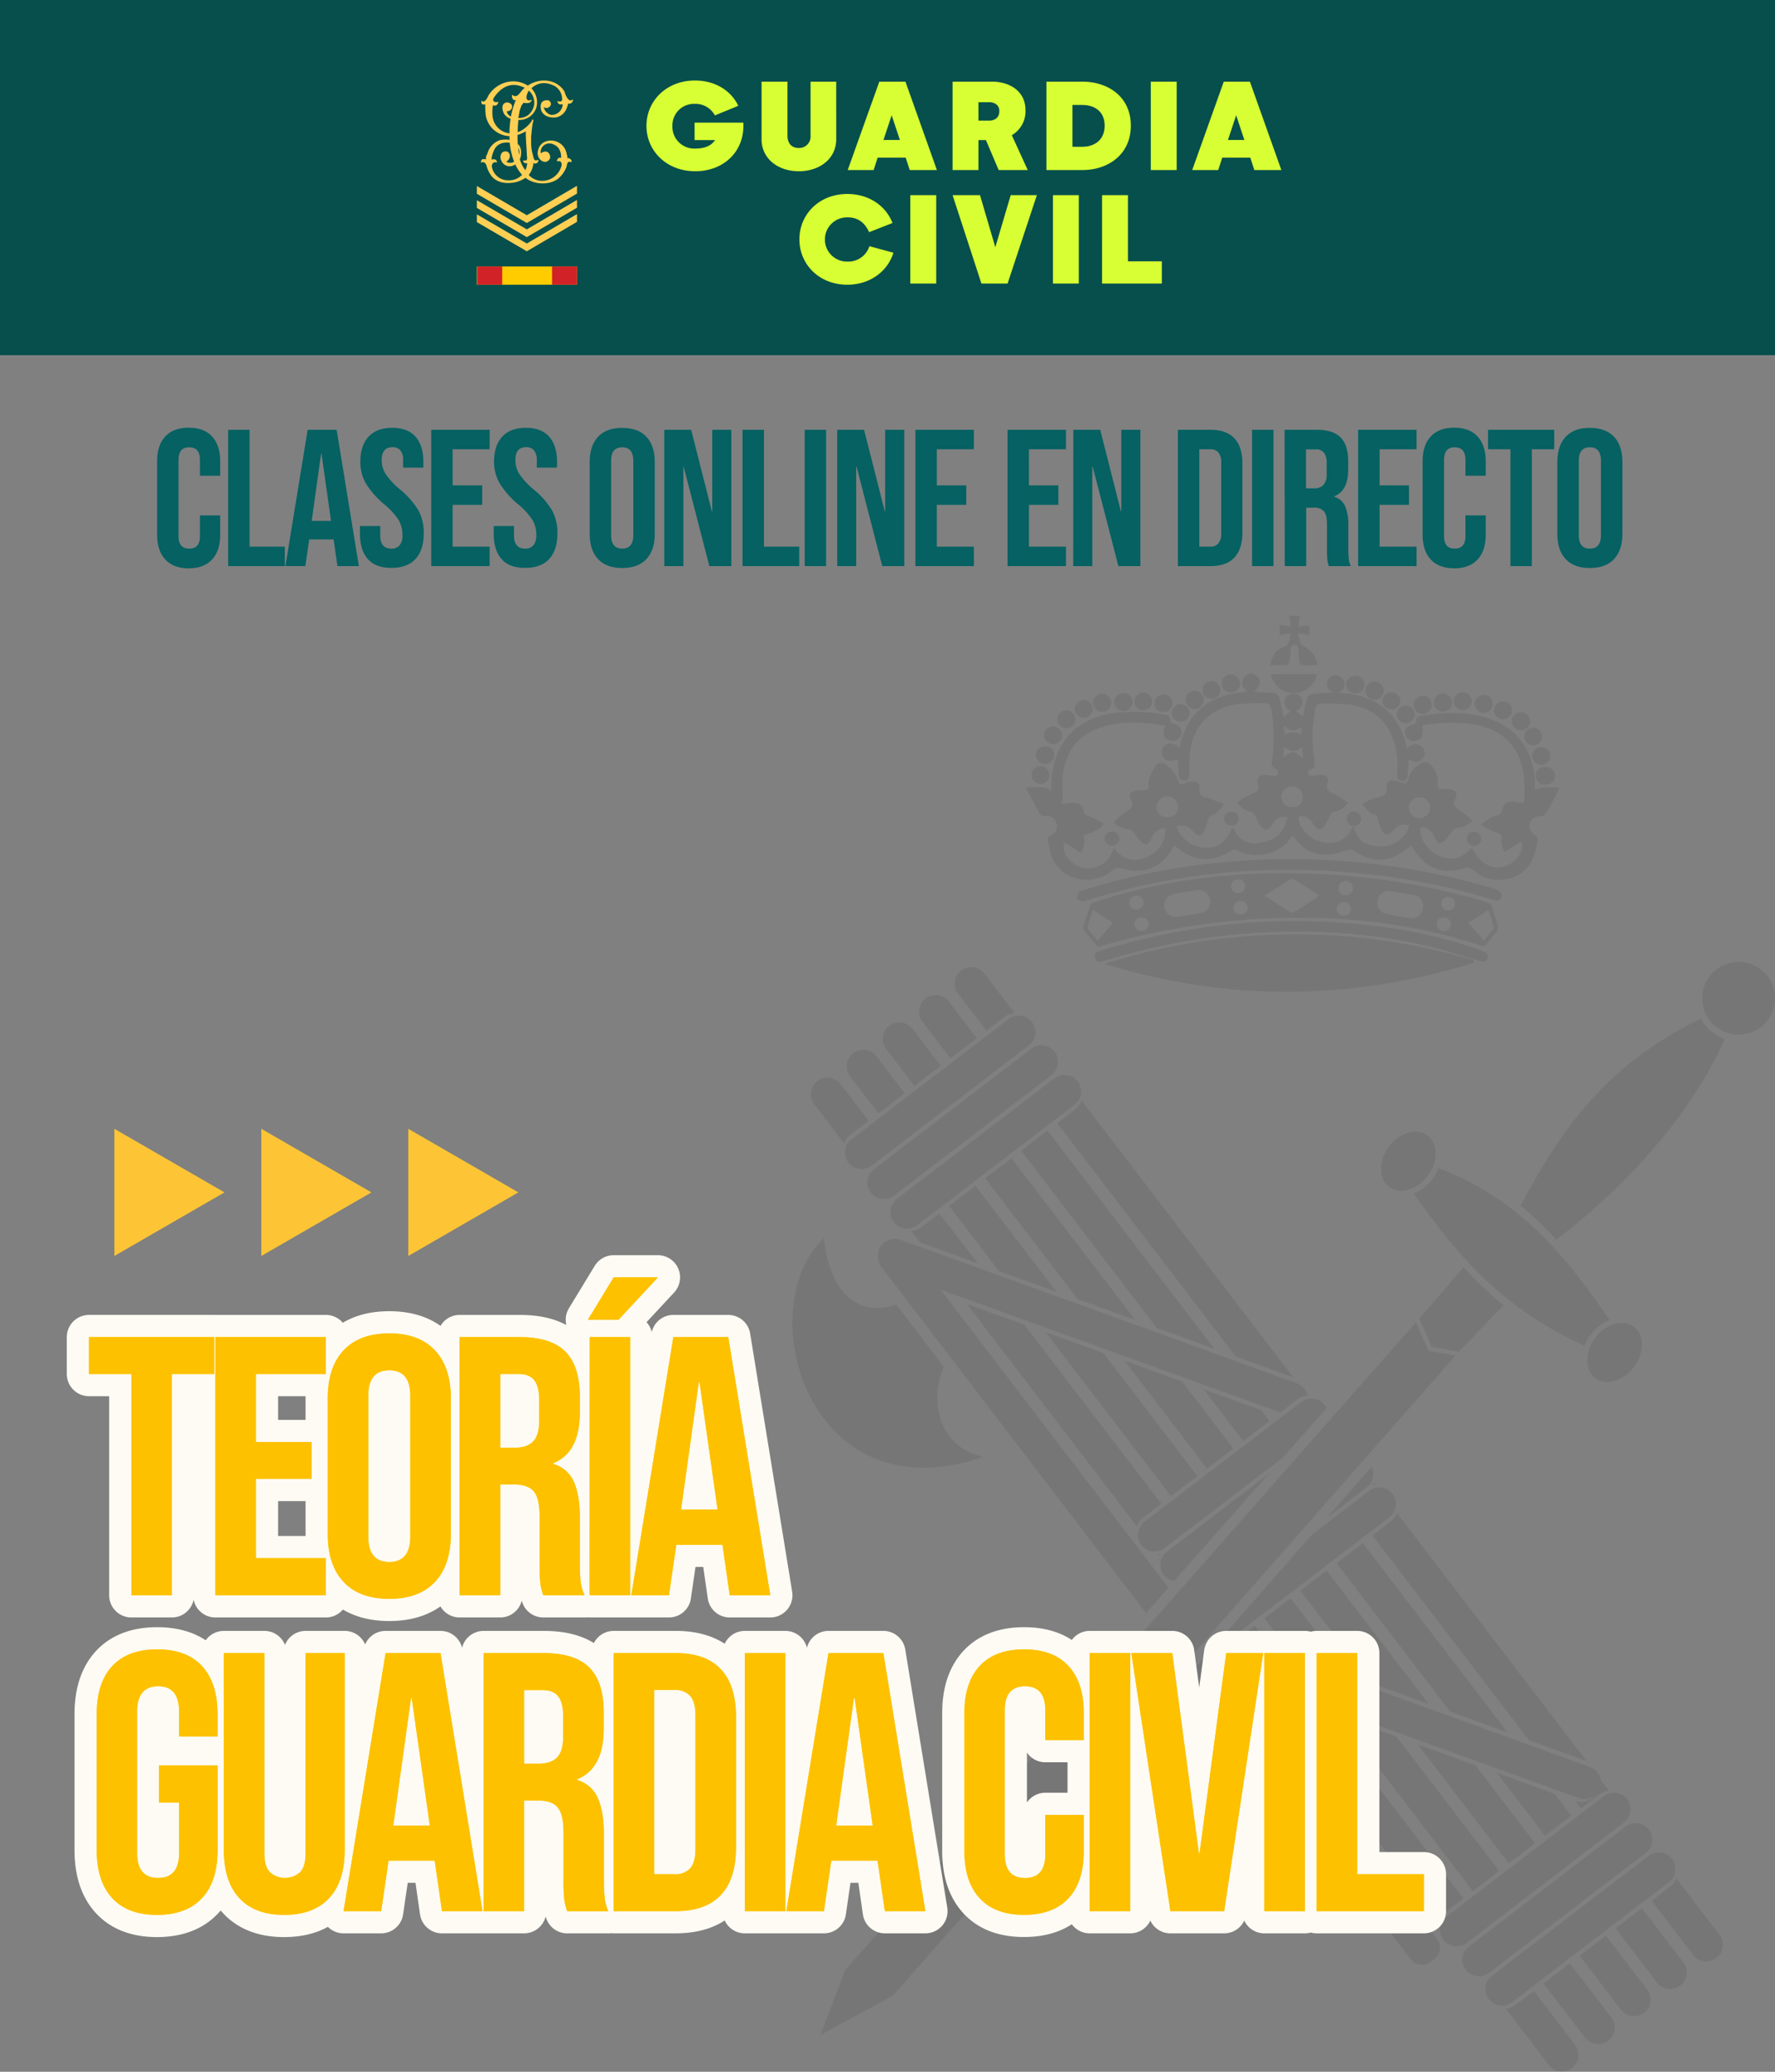 <svg xmlns="http://www.w3.org/2000/svg" id="Capa_1" data-name="Capa 1" viewBox="0 0 600 700"><rect x="0" y="0" width="600" height="700" fill="#808080" stroke="none"/><defs><style>.cls-1{fill:#232322;opacity:.1}.cls-2{fill:#064f4d}.cls-3{fill:#fdc535}.cls-4{fill:#056162}.cls-5{fill:#d8ff33}.cls-6{fill:#ffcf53}.cls-7{fill:#fc0}.cls-8{fill:#d12227}.cls-9{fill:none;stroke:#fdfbf4;stroke-linecap:round;stroke-linejoin:round;stroke-width:15px}.cls-10{fill:#ffce00}.cls-11{fill:#fdc100}</style></defs><title>gc-clases-teoria-online-directo</title><path d="M552.31 448.28c3.61 2.72 3.61 8.83 0 13.61s-9.46 6.47-13.07 3.7-3.62-8.83 0-13.61 9.45-6.42 13.07-3.7zm-82.77-60.9c-3.61 4.77-3.61 10.89 0 13.61s9.46 1.07 13.07-3.71 3.57-10.88-.05-13.6-9.4-1.08-13.02 3.7zm25.17 40.82l-14.95 17.31 4.19 9.55 9.24 1.65 15-15.7a141.64 141.64 0 0 1-13.48-12.81zm43.05 22.67a14.68 14.68 0 0 1 6.34-4.87c-14.42-21.1-30.34-41-57.87-51.31a15.93 15.93 0 0 1-2.1 3.75 15 15 0 0 1-6.24 4.86c15.57 21.95 30.25 38.86 57.73 51.4a15.8 15.8 0 0 1 2.14-3.83zm-54.92 5.49l-4.2-9.6L285.77 665.6l-8.48 22 24.5-13.25L492 458zm92.58-119.17a12.26 12.26 0 0 0 12.13 12.4h.05a12.29 12.29 0 1 0-12.18-12.45zm-.49 7C540 361 525.4 386.26 514 407.32a130 130 0 0 1 12.1 11.56c21.32-16.29 44.57-40.16 56.93-67.82a14.42 14.42 0 0 1-8.1-6.83zm-96.33-99.52c-.05-2.18.27-2.58 2.41-2.9 6.6-1 13.16-1.38 19.72.23 11.33 2.76 18 11.2 18.11 22.89v2.05c2.64-1.52 5.36-.58 8.26-.89a19.06 19.06 0 0 1-.76 1.87c-1.21 2.32-2.41 4.64-3.75 6.91a2 2 0 0 1-1.52.85c-2.18.14-3.48.94-3.92 2.63s.27 2.9 2.05 4.15a1.54 1.54 0 0 1 .58 1.3 34.57 34.57 0 0 1-1.47 6c-3.08 7.76-13.52 10.08-20.08 4.46a3.18 3.18 0 0 0-3.48-.76c-7.54 2.19-13.3-.26-17.22-7.13a5 5 0 0 0-.45-.63c-.58.45-1.11.85-1.65 1.25-5.93 4.6-11.82 4.69-18 .36a2.5 2.5 0 0 0-1.74-.09c-2 .44-4 1.29-6 1.52-5 .53-9-1.43-11.91-5.45-.22-.31-.53-.58-.85-.94a6 6 0 0 0-.67.72c-3.92 6.16-12.58 7.14-17.93 4.33a1.87 1.87 0 0 0-2.19.09c-6.74 4.1-12.49 3.65-18.65-1.43l-.49-.31a7.85 7.85 0 0 0-.67.93c-3.83 6.52-9.68 8.93-17 6.78a3.26 3.26 0 0 0-3.48.72c-7.05 6.2-19.49 2.76-21-7.27-.09-.58-.31-1.16-.44-1.79-.31-1.29-.67-2.41 1.16-3.12a3.05 3.05 0 0 0 1.51-3.75 3.14 3.14 0 0 0-3.48-2.54c-1.56.22-2.14-.49-2.72-1.7-1.16-2.36-2.41-4.64-3.66-7-.08-.23-.13-.45-.31-1 2.9.31 5.8-.94 8.39 1.21.13-2 .09-3.84.36-5.67 1.56-11.38 8.34-18.38 19.63-20.39 6.2-1.12 12.36-.67 18.56.27 1.65.27 1.92 1.38 1.74 2.81 3 .58 4.24 1.92 3.7 3.88a3.12 3.12 0 0 1-3.87 2.13l-.23-.08c-1.92-.71-2.41-2.45-1.3-5-7.76-1.2-15.48-1.87-23 1.07-7.77 3-11.2 9.19-11.78 17.18-.14 1.83.13 3.75.09 5.58a13.6 13.6 0 0 1-.49 2.54h1.33a26.8 26.8 0 0 1 2.73-.31c2.09 0 3.21.84 3.56 2.94.18 1.16.76 1.34 1.83 1.65a31.51 31.51 0 0 1 5 2.54c-1.74 2.59-4.47 2.9-6.83 3.93.27 2 .45 4-1.07 5.85-1.79-1.21-3.53-2.37-5.35-3.57a4.32 4.32 0 0 0 .22 4.06 8.68 8.68 0 0 0 8.3 4.73 8.89 8.89 0 0 0 7.67-5.76 9.47 9.47 0 0 1 .4-1.07c3.66 4.77 8 4.91 12.76 2.19 3.17-1.83 5.09-5.76 4.55-8.93a4.79 4.79 0 0 0-3.7 1.88 11.16 11.16 0 0 0-.85 1.6c-1.11 2.37-2.18 2.59-4.06.63-.85-.85-1.38-2-2.18-2.86a2.48 2.48 0 0 0-1.48-.89 7.32 7.32 0 0 1-5-2.28c.67-.67 1.25-1.38 2-2a20.39 20.39 0 0 1 2.54-1.92c1.43-.89 2.23-1.7 1.25-3.62s0-3.07 2.1-3.3c1.2-.13 2.72.18 3.48-.44s.13-2.23.49-3.26a18.56 18.56 0 0 1 2.19-4.55 2.32 2.32 0 0 1 3.25-.54 8.56 8.56 0 0 1 4.24 5.31c.36 1.39 1.07 1.7 2.32 1.12a8.16 8.16 0 0 1 1.74-.54c2.41-.58 3.66.31 3.35 2.72-.18 1.65.49 2.1 1.83 2.5 2.09.63 4.15 1.43 6.51 2.28-1.47 1.83-2.45 3.39-4.42 3.92a2.23 2.23 0 0 0-1 1.25 41.42 41.42 0 0 1-1.42 4.11c-.85 1.6-2 1.69-3.26.4s-2.5-2.54-4.51-2.41c-.49 0-.93.18-1.43.22.63 3.44 4.56 6.7 8.48 7.19 5 .62 7.81-1.16 10.35-6.87 2.55 5.44 6.87 6.47 12 4.68 3.62-1.25 5.8-4 6.61-8-1.7-.26-3.08-.09-4.2 1.07-.44.5-.8 1-1.2 1.57-1.38 2-2.59 2-4 0-.72-1.07-1.12-2.37-1.79-3.48-.22-.41-.67-.94-1.07-1-2.05-.17-3.3-1.56-4.86-3 .94-.67 1.69-1.29 2.54-1.78a20.75 20.75 0 0 1 3.08-1.57c1.43-.58 2-1.29 1.56-3-.58-2.28.54-3.35 2.9-3.08.49 0 1 .13 1.52.22 2.1.31 2.1.31 2.32-1.87-2.28-1.12-2.32-1.12-2-3.66a54 54 0 0 0-.27-16.73c-.31-1.65-1-2.37-2.72-2.28-3.43.22-6.91 0-10.21.67-8.39 1.65-13.61 7.54-14.59 16a54.56 54.56 0 0 0-.18 7.23c0 1.16-.27 2-1.52 2.23s-2-.58-2.1-1.83c-.13-1.74-.22-3.48-.31-5.27-2.9.85-4.28.54-5.08-1a3 3 0 0 1 .8-3.71c1.43-1.11 2.85-.89 4.86.81 1.16-5.54 3.44-10.4 7.94-13.88s9.64-4.73 15-5c-.58-.8-1.56-1.56-1.74-2.45a3.83 3.83 0 0 1 .85-2.81 3 3 0 0 1 4.5.36c1.16 1.47.63 3.3-1.47 4.77 2.14.18 4.15.4 6.2.45a2.36 2.36 0 0 1 2.54 2.05c.45 2 .94 4 1.43 6.07.72-.63 1.52-1.25 2.28-1.92-1.83-1.25-2.41-2.37-2-3.84a3 3 0 0 1 3.17-2.1 3 3 0 0 1 2.81 2.32c.36 1.48-.31 2.55-2.14 3.57.72.58 1.47 1.12 2.32 1.79.36-1.61.67-3.13 1.07-4.69.76-2.76.81-2.72 3.66-3 5.18-.54 10.31-.54 15.3 1 8 2.49 12.76 8 14.77 16 .14.49.23 1 .36 1.47 2.23-1.65 3.75-1.78 5.09-.53a2.85 2.85 0 0 1 .35 3.84c-1 1.47-2.63 1.6-4.86.44-.09 1.74-.13 3.53-.27 5.27-.13 1.47-.94 2.23-2.05 2.09s-1.7-1.07-1.56-2.49a25.55 25.55 0 0 0-.89-10.22c-2.19-7.76-7.5-12.05-15.31-13.16a83.38 83.38 0 0 0-9.5-.32c-1.16 0-1.7.54-1.92 1.66a49.43 49.43 0 0 0-.49 16.41l.13 1.07c.27 2.41.09 2.68-2.09 3.4-.09 1.87 0 2 1.87 1.74.67-.09 1.29-.18 2-.23 2.19-.22 3.35.89 2.68 2.95s.22 2.58 1.7 3.25 2.81 1.57 4.19 2.37a5.86 5.86 0 0 1 1 .94c-1.25 1.42-2.54 2.72-4.46 2.85a1.54 1.54 0 0 0-1.47 1.16 18.35 18.35 0 0 1-2 3.7c-1.25 1.61-2.36 1.48-3.48-.17-.94-1.39-1.87-2.77-3.75-3-1.52-.18-1.83.13-1.38 1.65a10.69 10.69 0 0 0 12.94 6.91 7.7 7.7 0 0 0 4.46-3.66c.27-.44.53-.93 1-1.74.85 2.86 2 5.31 4.6 6.16a14.71 14.71 0 0 0 6.06.76c4-.45 7.54-3.7 8.17-7a4.29 4.29 0 0 0-4.24.62c-.54.41-.94.9-1.43 1.34-1.6 1.56-2.76 1.43-3.75-.62a35.1 35.1 0 0 1-1.24-3.88c-.14-.4-.45-1-.76-1.07-2.06-.41-3-2-4.38-3.71.94-.49 1.79-1 2.68-1.38a12 12 0 0 1 2.46-.8c2-.45 3.43-1 3.07-3.62-.22-1.65 1-2.36 2.73-2.05a13.38 13.38 0 0 1 2.32.67c1.16.45 1.87.27 2.23-1.07a8.48 8.48 0 0 1 3.99-5.25 2.78 2.78 0 0 1 4 .72 8.41 8.41 0 0 1 2 5.89c-.14 1.6.53 2.09 2 1.92a12.55 12.55 0 0 1 1.83 0c2.14.18 3.08 1.38 2.1 3.26s-.13 2.63 1.2 3.61c1.61 1.12 3.08 2.5 4.78 3.88-1.87 1.3-3.3 2.32-5.27 2.32a2.3 2.3 0 0 0-1.47.89c-1 1.08-1.69 2.41-2.76 3.4-1.43 1.33-2.5 1.07-3.31-.72s-1.69-3.3-3.79-3.75c-.85-.17-1.2-.09-1.2.9.09 6.15 7.58 11.37 13.25 9.1 1.6-.63 2.94-2 4.37-3 2.19 5.13 6.83 7.72 11.29 6.07 3.88-1.43 6.47-5.36 5.17-8.35l-2.71 1.76c-.89.58-1.74 1.16-2.76 1.83a5.5 5.5 0 0 1-1.12-4.59c.27-1.07-.18-1.39-1.07-1.7-1.47-.53-2.86-1.2-4.28-1.87a11.25 11.25 0 0 1-1.61-1.16c2.19-1.34 3.57-3 5.93-3.13.32 0 .81-.53.9-.89.89-3.3 2-4.06 5.48-3.43a5.83 5.83 0 0 0 1.48.22c.26 0 .8-.4.8-.62a66.86 66.86 0 0 0 0-6.79c-.35-5.39-1.91-10.3-6.06-14.09-3.66-3.35-8.17-4.69-12.94-5.31a54.68 54.68 0 0 0-15.35.62 19 19 0 0 1-.31 3.93c-.18.58-1.16 1.07-1.88 1.29a3 3 0 0 1-3.66-2.32c-.53-1.65.72-2.94 3.53-3.35zm4.82 28.33a3.42 3.42 0 0 0-3.48-3.57 3.58 3.58 0 0 0-3.75 3.52 3.62 3.62 0 0 0 7.23.05zm-88.88 3.12a3.35 3.35 0 0 0 3.66-3.35 3.51 3.51 0 0 0-3.39-3.65h-.22a3.71 3.71 0 0 0-3.66 3.53 3.52 3.52 0 0 0 3.61 3.48zm42.3-3.39a3.31 3.31 0 0 0 3.52-3.48 3.49 3.49 0 0 0-3.57-3.53 3.65 3.65 0 0 0-3.7 3.44 3.6 3.6 0 0 0 3.75 3.58zm3.61-16.42c-.09-1.29-.22-2.45-.31-3.88-2.19 1.87-4.1 1.74-6.07-.18-.13 1.38-.22 2.54-.35 3.79 3.48-2.89 3.92-2.26 6.73.28zM440 245.7c-2.72 1.52-3.44 1.43-6-.45.09 1.08.18 2.06.27 2.95a9.88 9.88 0 0 1 2.9-.85 11.68 11.68 0 0 1 2.86.76zm58.22 78.75a212.83 212.83 0 0 0-124.79 1.2c41.67 12.9 83.3 12.45 124.79-.35zM366 313.61c.89-2.81 1.74-5.4 2.63-7.95.13-.35.76-.62 1.21-.8a197.29 197.29 0 0 1 36.89-8.21 222.12 222.12 0 0 1 36.9-1.43 238.32 238.32 0 0 1 58.89 9.55 2.45 2.45 0 0 1 1.88 1.88c.58 2.09 1.38 4.1 1.92 6.2a2.78 2.78 0 0 1-.36 1.87c-1.07 1.47-2.37 2.77-3.48 4.2a1.64 1.64 0 0 1-2.1.53 178 178 0 0 0-28.38-6.87 212.31 212.31 0 0 0-26.51-2.41 242.43 242.43 0 0 0-64.38 7.05c-3 .76-6 1.65-9.05 2.5a1.2 1.2 0 0 1-1.61-.49c-1.16-1.61-2.5-3-3.75-4.55a4 4 0 0 1-.7-1.07zm61.52-10.93c3.08 2 5.89 3.83 8.75 5.57.31.23 1.07 0 1.47-.22 2.23-1.38 4.42-2.81 6.6-4.24.54-.31 1-.71 1.66-1.16-3-1.92-5.72-3.75-8.48-5.44a1.56 1.56 0 0 0-1.34-.09c-2.82 1.74-5.59 3.57-8.67 5.58zm53.5 3.65a3.69 3.69 0 0 0-3-3.83c-2.68-.54-5.35-1-8-1.43a3.94 3.94 0 0 0-4.42 3.26 3.89 3.89 0 0 0 3.12 4.5c2.64.54 5.27 1 7.9 1.39a3.92 3.92 0 0 0 4.38-3.89zm-87.45-.53a3.9 3.9 0 0 0 4.46 4c2.64-.35 5.27-.84 7.9-1.33A3.83 3.83 0 0 0 409 304a4 4 0 0 0-4.41-3.25c-2.68.35-5.4.84-8 1.42a3.64 3.64 0 0 0-3.03 3.63zm108 12c1.16-1.39 2.18-2.55 3.16-3.75a1 1 0 0 0 .23-.81c-.54-1.87-1.16-3.7-1.83-5.8-2.41 1.57-4.55 3-6.83 4.38 1.84 2.01 3.45 3.88 5.28 5.94zm-130.59 0c1.82-2.1 3.48-4 5.26-6-2.36-1.51-4.51-2.85-6.83-4.33-.67 2.06-1.25 3.84-1.78 5.63a1.42 1.42 0 0 0 .27 1.11c.94 1.05 1.93 2.16 3.1 3.55zm50.77-11.07a2.49 2.49 0 0 0-2.46-2.36 2.29 2.29 0 0 0-2.29 2.23 2.32 2.32 0 0 0 2.37 2.41 2.38 2.38 0 0 0 2.39-2.32zm34.89.4a2.4 2.4 0 0 0-2.46-2.36 2.32 2.32 0 1 0 0 4.64 2.4 2.4 0 0 0 2.47-2.32zm.67-6.78a2.42 2.42 0 1 0-2.59 2.14 2.32 2.32 0 0 0 2.6-2.18zM489.4 303a2.32 2.32 0 1 0 2.41 2.37 2.25 2.25 0 0 0-2.41-2.37zm-105.25 4.24a2.3 2.3 0 1 0-.09-4.59 2.36 2.36 0 0 0-2.41 2.36 2.3 2.3 0 0 0 2.5 2.26zm4.1 4.91a2.17 2.17 0 0 0-2.45-2.15 2.33 2.33 0 0 0-2.37 2.23 2.39 2.39 0 0 0 2.41 2.36 2.3 2.3 0 0 0 2.41-2.41zm102.13 0A2.17 2.17 0 0 0 488 310a2.23 2.23 0 0 0-2.37 2.18 2.34 2.34 0 0 0 2.37 2.41 2.29 2.29 0 0 0 2.38-2.37zm-71.74-15a2.27 2.27 0 0 0-2.5 2.23 2.36 2.36 0 0 0 2.41 2.36 2.26 2.26 0 0 0 2.36-2.23 2.15 2.15 0 0 0-2.27-2.32zm87.71 3.66a22 22 0 0 0-3.43-1.16 241.68 241.68 0 0 0-86.47-8.57 223.09 223.09 0 0 0-49.57 9.5 5.32 5.32 0 0 0-2 .76 3 3 0 0 0-.81 2.14c.14.49 1.16.94 1.83 1.12.45.13 1.07-.22 1.61-.4a225.78 225.78 0 0 1 61.7-10.2 240.54 240.54 0 0 1 33 1.38 217.32 217.32 0 0 1 41.76 8.44 9.56 9.56 0 0 0 1.92.44c1.2.09 1.74-.67 1.83-2.14a5.19 5.19 0 0 0-1.37-1.27zm-82.67 10.79a228 228 0 0 0-46.76 8.16l-4.92 1.48c-1.56.49-2.19 1.33-1.88 2.45s1.3 1.52 2.86 1.07l.89-.27a218.83 218.83 0 0 1 76.13-9.37 182.16 182.16 0 0 1 34 4.88c5.31 1.33 10.58 3.07 15.84 4.68 1.56.49 2.55.27 2.95-.85s-.18-2-1.7-2.54c-.89-.36-1.78-.67-2.72-1-19.5-6.52-39.62-9-61.88-9.15-3.13.1-7.95.15-12.81.46zm19-97.13v-3.17c-1.34.14-2.5.27-3.84.45.23-1.39.4-2.55.58-3.75h-3.52c.14 1.29.27 2.41.4 3.7-1.34-.22-2.5-.44-3.79-.67v3.53l3.79-.54c-.31 2.1-.31 3.88-2.76 4.78s-3.66 3.12-4.15 5.93c2 0 3.75.05 5.49 0 .31 0 .84-.67.89-1.07a39.74 39.74 0 0 0 .58-4.64c.09-.9.49-1.08 1.29-1.08s1.16.32 1.21 1.16c.09 1.52.18 3 .4 4.51 0 .45.53 1.12.85 1.12 1.69.13 3.39 0 5.22 0a8.11 8.11 0 0 0-4.55-6.29c-.41-.22-.94-.49-1.08-.89-.4-1.07-.62-2.23-1-3.57 1.45.18 2.66.31 3.95.49zM438 234.15c3.71-.36 7.05-3.35 7-6.39h-15.39a7.88 7.88 0 0 0 8.39 6.39zm-82.13 11.33a3.07 3.07 0 0 0-3 3.17 3.11 3.11 0 0 0 6.2-.23 3.14 3.14 0 0 0-3.25-2.94zm131.93-11.2a3.11 3.11 0 0 0-3.13 3 3.1 3.1 0 0 0 6.2.09 3.17 3.17 0 0 0-3.12-3.09zM386.47 234a3 3 0 1 0 0 6 3 3 0 1 0 0-6zm-33.2 18.11a3 3 0 0 0-3.12 2.81 3.1 3.1 0 0 0 6.2.22 3 3 0 0 0-3.08-3.06zm10.26-9.15a3.07 3.07 0 0 0-3.16-2.94 3.15 3.15 0 0 0-3 3 3.1 3.1 0 0 0 6.2 0zm154.64 2.9a3 3 0 1 0 .14 6 3 3 0 1 0-.14-6zm-166.55 13a3 3 0 1 0 3.08 3.08 3.15 3.15 0 0 0-3.08-3.12zm166.29-3.57a3.08 3.08 0 0 0 6.15.27 3 3 0 0 0-2.85-3.08H521a2.9 2.9 0 0 0-3.09 2.77zm-16.42-20.44a3 3 0 0 0-3 3 3.09 3.09 0 0 0 3.08 3 3 3 0 0 0 3-3.08 3 3 0 0 0-3.08-2.96zm-33.78-1.38a3.08 3.08 0 1 0-3 2.95 3 3 0 0 0 3-2.99zm-58.31-3.35a3 3 0 1 0 .18 6 3 3 0 1 0-.11-6zm45.11 1a3.07 3.07 0 0 0-3.17-3 3 3 0 1 0 3.17 3zm-85 6.42a3 3 0 0 0 3.17 2.95 3.07 3.07 0 0 0 3-2.95 3.1 3.1 0 0 0-6.2 0zm138.67-.54a3 3 0 0 0-3.17 2.89v.1a3 3 0 0 0 3 3 3 3 0 1 0 .18-6zm-29.94 4.28a3.06 3.06 0 0 0-6.11.09 3 3 0 0 0 3 2.94 3 3 0 0 0 3.11-3.07zM511 243.6a3.09 3.09 0 0 0 3.12 3.08 3 3 0 0 0 3.08-3 3.08 3.08 0 0 0-3.13-3 3 3 0 0 0-3.07 2.92zM419.13 231a3.08 3.08 0 0 0-6.16-.09 2.9 2.9 0 0 0 3.08 3 3 3 0 0 0 3.08-2.91zm-39.4 3.21a3 3 0 0 0-3.08 3 3.08 3.08 0 0 0 3.12 3 3 3 0 0 0 .14-6zm111.63 2.64a3 3 0 0 0 2.94 3 3.09 3.09 0 0 0 3.22-2.9 3 3 0 0 0-3-3 3 3 0 0 0-3.16 2.92zm-125.15 5.71a3.12 3.12 0 0 0 3.21-3 3 3 0 0 0-3-3 3 3 0 1 0-.22 6zm159.46 19.63a3 3 0 0 0-3-3 3 3 0 1 0-.18 5.93 3 3 0 0 0 3.18-2.91zM399 237.89a3 3 0 1 0 3.08 3.08 3.08 3.08 0 0 0-3.08-3.08zm7.95-1.56a3.08 3.08 0 0 0-6.16.27 3.08 3.08 0 0 0 6.16-.27zm-10.58 1.21a3.06 3.06 0 0 0-3.17-2.86 3 3 0 0 0-3 3.12 2.93 2.93 0 0 0 3.12 2.81 3 3 0 0 0 3.05-3.07zm64.87-6.16a3 3 0 0 0-3.07-3 2.95 2.95 0 1 0 0 5.89 2.91 2.91 0 0 0 3.07-2.89zm16.65 6.56a3.06 3.06 0 1 0 3.07-2.86 2.92 2.92 0 0 0-3.07 2.86zm-4.51-1.12a3.06 3.06 0 0 0-6.11 0 3.06 3.06 0 0 0 6.11 0zm-54.7 39.84a2.37 2.37 0 0 0-2.27-2.45h-.18a2.42 2.42 0 0 0-2.5 2.28 2.55 2.55 0 0 0 2.5 2.49 2.43 2.43 0 0 0 2.45-2.32zm79.64 4.34a2.41 2.41 0 1 0 2.36 2.45 2.4 2.4 0 0 0-2.36-2.45zm-122.56-.05a2.43 2.43 0 0 0-2.37 2.41 2.57 2.57 0 0 0 2.64 2.37 2.49 2.49 0 0 0 2.36-2.46 2.53 2.53 0 0 0-2.63-2.37zm79.42-4.33a2.47 2.47 0 0 0 2.54 2.46 2.37 2.37 0 0 0 2.36-2.46 2.45 2.45 0 0 0-4.9 0zm-152 128.48a5.6 5.6 0 1 0 6.83 8.88l53.13-40.65a5.6 5.6 0 1 0-6.82-8.88zm-6.07 17.22a7 7 0 0 0 .54 5.4L387.4 545l7.54-8.57-77-100.7 114.84 41.5 5.71-4.38a6.47 6.47 0 0 1 3.48-1.29 5.49 5.49 0 0 0-3.57-4.19l-134.12-48.5a5.66 5.66 0 0 0-7.18 3.4zm29.67 18.2l57.51 75.18a6.26 6.26 0 0 1 2.14-2.94l6.12-4.69-46.32-60.5-19.45-7zm102.31 39.62l-2.77-3.66-19.45-7.05 13.38 17.49zm-75.63-30l42.39 55.37 8.88-6.78L373 457.16zm-20.43-52L364.34 439l19.45 7-41.89-54.65zm30.47-23.33l-6.11 4.68 60.32 78.84 19.45 7.05-71.56-93.52a5.76 5.76 0 0 1-2.11 2.94zm-52.07 39.84a6.28 6.28 0 0 1-3.39 1.29l3 3.84 19.45 7.05L317.54 410zm9.42-7.18l16.82 22 19.45 7-27.39-35.79zm89.63 48.27L354.08 382l-8.88 6.79 45.8 59.89zm-30.34 4L408 496.2l8.88-6.78-17.25-22.62zm102.8 116l-34.49-45.06-8.88 6.78 23.91 31.23zm-96.19-61.48a5.6 5.6 0 0 0 6.82 8.88l40.2-30.75 14.63-16.59a5.6 5.6 0 0 0-7.4-2.8 5.35 5.35 0 0 0-1.1.66zm122.87 71.11l-48.95-64-8.87 6.78 38.41 50.2zm-53.36-19.27l-20-26.1-8.84 6.78 9.42 12.27zm-36.72-13.29l10.08 3.65-5.49-7.14zM536.29 595l-64.12-83.83a6.29 6.29 0 0 1-2.14 2.94l-6.11 4.69 52.92 69.2zM392 525.73l.27-.67c-.27.05-.49 0-.76.05zm72.95-24l-.49-.62-.27.67a4.09 4.09 0 0 1 .81-.01zm-68.09 32.48L428.81 498l-34.4 26.33a5.61 5.61 0 0 0-1 7.85 5.69 5.69 0 0 0 3.45 2.07zm65.19-31.72a5.56 5.56 0 0 0 1.6-6.91l-15.3 17.44zM321.28 357.58l8.88-6.79-9.46-12.4a5.6 5.6 0 1 0-8.88 6.83zm235.17 268.36a5.6 5.6 0 0 0-6.82-8.88l-53.14 40.65a5.6 5.6 0 1 0 6.83 8.88zm7.68 10a5.6 5.6 0 0 0-6.83-8.88l-53.14 40.65a5.6 5.6 0 0 0 6.83 8.87zm-15.35-20.04A5.6 5.6 0 1 0 542 607l-53.13 40.65a5.6 5.6 0 0 0 6.82 8.88zm-30.29 56.8l-6.12 4.68a6.21 6.21 0 0 1-3.39 1.3l14.64 19.14a5.6 5.6 0 0 0 8.88-6.82zm12.62-59.21l-5.66-7.4L506 599l16.24 21.23zm35.47 21.11a6.29 6.29 0 0 1-2.14 2.94l-6.11 4.69 14 18.29a5.6 5.6 0 0 0 8.88-6.83zM555 644.77l-8.88 6.78 14 18.29A5.6 5.6 0 0 0 569 663zm-36.1-21.95l-20.16-26.37-19.46-7.05 30.74 40.2zm11.74 40.55l-8.88 6.79 14 18.29a5.6 5.6 0 0 0 8.88-6.83zm12.18-9.32l-8.82 6.78 14 18.29a5.6 5.6 0 0 0 8.88-6.82zm-257.45-267.7a6.29 6.29 0 0 1 2.14-2.94l6.11-4.69-9.46-12.4a5.6 5.6 0 1 0-8.88 6.83zM426 570.13l60.41 79a6.34 6.34 0 0 1 2.14-3l6.12-4.68-49.21-64.34zM309.1 366.9l8.88-6.78-9.46-12.4a5.6 5.6 0 1 0-8.88 6.82zm-12.18 9.28l8.88-6.78-9.46-12.4a5.6 5.6 0 1 0-8.88 6.82zm-9.1 8.79a5.6 5.6 0 0 0 6.83 8.88l53.14-40.65a5.6 5.6 0 0 0-6.83-8.88zm45.64-36.72l6.12-4.68a6.21 6.21 0 0 1 3.39-1.3l-10.13-13.2a5.6 5.6 0 1 0-8.88 6.82zm83.66 217.15l116.67 42.16a5.55 5.55 0 0 0 7.14-3.35 7.06 7.06 0 0 1-8.35 4.42l1.83 2.41 6.12-4.69a6.28 6.28 0 0 1 3.39-1.29l-2.63-3.44a6.51 6.51 0 0 1-.41 2.59 5.54 5.54 0 0 0-3.34-7.14l-121-43.81 53.14-40.65a5.6 5.6 0 1 0-6.83-8.88l-19.49 14.9L402.71 565l74.15 96.95a4.76 4.76 0 0 0 6.69.89l1.34-1a4.76 4.76 0 0 0 .89-6.69zM295.5 395a5.6 5.6 0 1 0 6.82 8.88l53.14-40.65a5.6 5.6 0 1 0-6.83-8.88zm211.25 237.14l-34.66-45.33-19.46-7 45.24 59.16zm-174.4-139.87c-15-3.39-18.29-18.56-13.34-30.47q-8-10.51-16.06-21.06c-10.67 3.84-22-1.12-24.5-22.35-24.8 23.55-5.58 94.18 53.9 73.88z" class="cls-1"/><path d="M0 0h600v120H0z" class="cls-2"/><path d="M75.88 402.88l-18.61 10.74-18.6 10.74V381.4l18.6 10.74 18.61 10.74zM125.55 402.88l-18.6 10.74-18.61 10.74V381.4l18.61 10.74 18.6 10.74zM175.22 402.88l-18.6 10.74-18.6 10.74V381.4l18.6 10.74 18.6 10.74z" class="cls-3"/><path d="M55.84 189c-1.82-2-2.73-4.76-2.73-8.36v-24.77c0-3.6.91-6.38 2.73-8.36s4.46-3 7.93-3 6.11 1 7.93 3 2.73 4.76 2.73 8.36v4.87h-6.85v-5.33c0-2.85-1.2-4.28-3.62-4.28s-3.62 1.43-3.62 4.28v25.73q0 4.22 3.62 4.22c2.42 0 3.62-1.41 3.62-4.22v-7h6.85v6.52c0 3.6-.91 6.38-2.73 8.36s-4.47 3-7.93 3-6.11-1.02-7.93-3.02zM77.13 145.21h7.24v39.49h11.91v6.58H77.13zM104 145.21h9.8l7.51 46.07h-7.24l-1.32-9.15v.13h-8.22l-1.32 9h-6.73zm7.9 30.8l-3.23-22.77h-.13L105.36 176zM124.38 188.94c-1.8-2-2.7-4.86-2.7-8.59v-2.63h6.85v3.16c0 3 1.25 4.48 3.75 4.48a3.55 3.55 0 002.8-1.09 5.31 5.31 0 00.95-3.52 9.74 9.74 0 00-1.32-5.1 24.06 24.06 0 00-4.87-5.3 29.25 29.25 0 01-6.25-7.14 14.62 14.62 0 01-1.78-7.21c0-3.64.93-6.46 2.77-8.45s4.52-3 8-3 6.09 1 7.86 3 2.67 4.85 2.67 8.58V158h-6.85v-2.37a5.24 5.24 0 00-.92-3.45 3.32 3.32 0 00-2.7-1.09q-3.61 0-3.62 4.41a8.66 8.66 0 001.35 4.67 25.75 25.75 0 004.91 5.27 27.15 27.15 0 016.25 7.17 16 16 0 011.71 7.57c0 3.78-.93 6.67-2.8 8.69s-4.57 3-8.13 3-6.13-.93-7.93-2.93zM145.77 145.21h19.74v6.58H153V164h10v6.58h-10v14.12h12.5v6.58h-19.73zM169.59 188.94c-1.8-2-2.69-4.86-2.69-8.59v-2.63h6.84v3.16c0 3 1.25 4.48 3.75 4.48a3.55 3.55 0 002.8-1.09 5.31 5.31 0 001-3.52 9.83 9.83 0 00-1.31-5.1 24.32 24.32 0 00-4.87-5.3 29.11 29.11 0 01-6.26-7.14A14.62 14.62 0 01167 156q0-5.46 2.76-8.45t8-3q5.2 0 7.87 3t2.66 8.58V158h-6.84v-2.37a5.23 5.23 0 00-.93-3.45 3.31 3.31 0 00-2.69-1.09c-2.42 0-3.62 1.47-3.62 4.41a8.66 8.66 0 001.35 4.67 25.36 25.36 0 004.9 5.27 27 27 0 016.25 7.17 16 16 0 011.71 7.57c0 3.78-.93 6.67-2.79 8.69s-4.58 3-8.13 3-6.11-.93-7.91-2.93zM202.17 188.91q-2.83-3-2.83-8.56v-24.22q0-5.52 2.83-8.55t8.16-3c3.56 0 6.27 1 8.16 3s2.83 4.87 2.83 8.55v24.22q0 5.53-2.83 8.56c-1.89 2-4.6 3-8.16 3s-6.27-.98-8.16-3zm11.91-8.1v-25.14c0-3-1.25-4.54-3.75-4.54s-3.75 1.52-3.75 4.54v25.14q0 4.55 3.75 4.55t3.75-4.55zM224.55 145.21h9.08l7 27.57h.13v-27.57h6.45v46.07h-7.43l-8.69-33.63H231v33.63h-6.45zM251 145.21h7.24v39.49h11.91v6.58H251zM272 145.21h7.24v46.07H272zM283 145.21h9.08l7 27.57h.13v-27.57h6.45v46.07h-7.43l-8.69-33.63h-.13v33.63H283zM309.44 145.21h19.75v6.58h-12.51V164h9.94v6.58h-9.94v14.12h12.51v6.58h-19.75zM340.57 145.21h19.75v6.58h-12.51V164h9.94v6.58h-9.94v14.12h12.51v6.58h-19.75zM362.82 145.21h9.08l7 27.57h.13v-27.57h6.45v46.07h-7.43l-8.69-33.63h-.13v33.63h-6.45zM398.16 145.21h11c3.6 0 6.3 1 8.1 2.9s2.7 4.76 2.7 8.48v23.3q0 5.6-2.7 8.49t-8.1 2.9h-11zm10.92 39.49a3.46 3.46 0 002.73-1.06 5 5 0 001-3.42v-23.95a5 5 0 00-1-3.43 3.48 3.48 0 00-2.73-1.05h-3.68v32.91zM423.23 145.21h7.24v46.07h-7.24zM434.22 145.21H445q5.6 0 8.16 2.6t2.57 8v2.83q0 7.17-4.74 9.08v.13a5.69 5.69 0 013.72 3.22 16.36 16.36 0 011.08 6.52v8.09a30.07 30.07 0 00.14 3.2 7.8 7.8 0 00.65 2.4h-7.37a10.28 10.28 0 01-.52-2.11 30.51 30.51 0 01-.14-3.55v-8.42c0-2.11-.34-3.58-1-4.42a4.32 4.32 0 00-3.52-1.25h-2.5v19.75h-7.24zm9.87 19.79a4.33 4.33 0 003.26-1.12 5.24 5.24 0 001.09-3.75v-3.55a5.87 5.87 0 00-.89-3.62 3.35 3.35 0 00-2.8-1.12h-3.29V165zM459.1 145.21h19.74v6.58h-12.5V164h9.94v6.58h-9.94v14.12h12.5v6.58H459.1zM483.61 189c-1.82-2-2.73-4.76-2.73-8.36v-24.77c0-3.6.91-6.38 2.73-8.36s4.47-3 7.94-3 6.1 1 7.93 3 2.73 4.76 2.73 8.36v4.87h-6.85v-5.33c0-2.85-1.2-4.28-3.62-4.28s-3.62 1.43-3.62 4.28v25.73q0 4.22 3.62 4.22c2.42 0 3.62-1.41 3.62-4.22v-7h6.85v6.52c0 3.6-.91 6.38-2.73 8.36s-4.47 3-7.93 3-6.12-1.02-7.94-3.02zM510.57 151.79H503v-6.58h22.37v6.58h-7.57v39.49h-7.23zM529.26 188.91q-2.84-3-2.83-8.56v-24.22q0-5.52 2.83-8.55t8.16-3q5.33 0 8.16 3c1.88 2 2.83 4.87 2.83 8.55v24.22c0 3.69-.95 6.54-2.83 8.56s-4.61 3-8.16 3-6.28-.98-8.16-3zm11.91-8.1v-25.14c0-3-1.25-4.54-3.75-4.54s-3.75 1.52-3.75 4.54v25.14q0 4.55 3.75 4.55t3.75-4.55z" class="cls-4"/><path d="M227.29 42.53A7.39 7.39 0 00235 50.2c3.29 0 5.47-1 6.71-2.87h-6.92v-5.89h16.48c.52 9.85-6.74 16.42-16.27 16.42-9.69 0-16.48-6.89-16.48-15.33s6.75-15.33 16.4-15.33c6.87 0 12.25 3.47 14.64 8.55L241.64 39a7.37 7.37 0 00-6.71-3.91 7.29 7.29 0 00-7.64 7.44zM282.67 47.05c0 6.5-5.51 10.81-12.64 10.81s-12.6-4.31-12.6-10.81V27.6h8.76v18.24c0 2.5 1.32 4.16 3.8 4.16a3.85 3.85 0 004-4.16V27.6h8.67zM316.7 57.46h-9.18l-1.37-4.19h-9.48l-1.36 4.19h-8.76l10.68-29.86h8.84zm-12.51-10.17l-2.78-8.35-2.77 8.35zM322 27.6h13.41c5.89 0 11.23 3.23 11.23 9.57a9.33 9.33 0 01-4.62 8.51l5.39 11.78h-9.83l-4.31-10.13h-2.52v10.13H322zm8.75 13.16h3.55c2 0 3.5-1 3.5-3.23 0-2-1.5-3-3.5-3h-3.55zM353.72 27.6h12.21c8.54 0 16.32 5 16.32 14.85s-7.78 15-16.32 15h-12.21zm12 22c4.44 0 7.68-2.46 7.68-7.14s-3.24-7-7.68-7h-3.21v14.13zM389 27.6h8.75v29.86H389zM433.14 57.46H424l-1.36-4.19h-9.48l-1.37 4.19H403l10.67-29.86h8.84zm-12.51-10.17l-2.77-8.35-2.78 8.35zM286.41 96.2c-9.53 0-16.19-6.9-16.19-15.33s6.66-15.33 16.19-15.33c7.38 0 13.06 4.07 15.28 9.8l-7.9 3.11c-1.32-2.91-3.5-5-7.21-5a7.47 7.47 0 100 14.93 7.44 7.44 0 007.3-5.2l8.12 2.21c-1.89 6.17-7.78 10.81-15.59 10.81zM307.71 65.94h8.76V95.8h-8.76zM322 65.94h9.27l5.17 17.59 5.21-17.59h8.84l-9.9 29.86h-8.84zM355.92 65.94h8.75V95.8h-8.75zM372.53 65.94h8.75v22.35h11.45v7.51h-20.2z" class="cls-5"/><path d="M191.24 37.26a9.74 9.74 0 00.82-2.32c.63.35 1.74-.32 1.61-1.4-1.71 1.69-2.86-2.63-2.86-2.63a7.77 7.77 0 00-5.51-3.59 9.14 9.14 0 00-3.57.15 10.46 10.46 0 00-2.76 1.1l-.57.35a9.32 9.32 0 00-4.23-1.41 9.55 9.55 0 00-4.1.63 10.09 10.09 0 00-5 4.17c-.75 1.76-1.57 2.31-2.08 1.86a2.61 2.61 0 01-.17-.28c-.41 1.56.58 1.55 1.23 1.31a2.69 2.69 0 000 .85 19.88 19.88 0 00.16 3 8.46 8.46 0 008.01 6.95c0 .42 0 .84.06 1.27a8.79 8.79 0 00-3.44.12 6.67 6.67 0 00-4.13 4.68 2.19 2.19 0 00-.41 1.76c-.9-.05-1.67-.4-1.75 1.15.87-.49 1.46 0 1.83.73a10.08 10.08 0 002 4.05c2.11 2.25 5.23 2.34 7.89 1.81a10.46 10.46 0 002.73-1.09c.23-.13.44-.27.64-.41a9.86 9.86 0 00.84.6c3.85 2.21 8.59 1.37 10.64-.71a9.45 9.45 0 002.41-3.72c.25-1.56.61-1.81 1.64-1.44.3-.49-.53-1.58-1.4-1.34a2.71 2.71 0 00-.21-1.37 5.37 5.37 0 00-6.68-4.43 4.07 4.07 0 00-3 3.12c-.86 2.91 2.44 5.37 4 2.88.47-1.6-1-3.44-3.07-1.84a2.77 2.77 0 01.79-2.49 3 3 0 013.07-.71c2.38.8 3.06 2.71 3 4.74a1 1 0 00-1.33 1.2c1.17-.51 1.66.52 1.48 1.35a6.82 6.82 0 01-6.29 5.2 6.14 6.14 0 01-4.8-2 7.15 7.15 0 001.56-4A1.14 1.14 0 00182 54a2.3 2.3 0 01-1.12.16c-.51-.24-.55-1.22-.91-2.38a12.34 12.34 0 01-.29-1.47 16.08 16.08 0 01-.14-1.61v-1.67c0-.56 0-1.12.08-1.67s.09-1.07.15-1.58.12-1 .19-1.42.14-.84.22-1.19c.43-.8-.32-1.1-.36-.44a8.33 8.33 0 01-.87 1.16 12.2 12.2 0 01-1.29 1.23 9.69 9.69 0 01-1.28.9 8 8 0 01-1.26.6h-.13a36.53 36.53 0 01.26-4.1 6.49 6.49 0 001.85-.19 5.9 5.9 0 004.43-6.19 6.81 6.81 0 00-1.9-4.31c3.42-3.17 7-1.09 7.68-.88a5.19 5.19 0 012.69 4.27c.11 1-.33 1.32-1.63.9.35 1.54 1.23 1.08 1.89 1.13a1.8 1.8 0 00-.11.52 3.75 3.75 0 01-3.77 3.06 3.32 3.32 0 01-2.58-2.69c1.44 1.24 3.66-1.12 1.57-2.26-2.09-.14-3 .87-2.46 3.38.85 2.12 3.17 2.63 5.05 2.4a4.76 4.76 0 003.28-2.4zm-19.68 7.67a6.79 6.79 0 01-1-.29 6.52 6.52 0 01-4.08-5.49 14.09 14.09 0 01.12-3.48l-.11-.15c1.3.55 1.82-.34 2-1.12-1 .32-2.3 0-1.56-1.38 4.19-6.15 8.72-4 9.45-3.79a10.15 10.15 0 011 .45l-.11.09c-1.6 1.23-2.27 3.76-4.18 2.23-.19 1.53.63 2 1.29 1.83a23.86 23.86 0 00-1.66 5.54 2.32 2.32 0 01-1.41-1.76c1.86.06 2.76-2.52.29-3-2.09 0-2.1 2.17-1.2 3.87a4.34 4.34 0 002.2 1.65 32.34 32.34 0 00-.39 5c-.21-.13-.44-.13-.65-.2zm4-7.09a23.25 23.25 0 01.75-2.27 5.59 5.59 0 00.62-.83c1.64.22 2.48.13 2.89-1.09-1.25.73-2.78.08-1.19-2.83l.14-.18a5.43 5.43 0 011.79 4.81 5.88 5.88 0 01-2 3.41 5.39 5.39 0 01-3.38 1c.17-.65.29-1.35.42-2.02zm1.25 16.4a1 1 0 001.38.86 1.13 1.13 0 000 .26 7.7 7.7 0 01-.59 2.15 10.18 10.18 0 01-1.65-3 3.11 3.11 0 01-.23-.73A2.8 2.8 0 00176 53a6.66 6.66 0 00.17-1.6 4.69 4.69 0 00-.24-1.34 3.56 3.56 0 00-.82-1.4 8 8 0 00.09 1.34 3 3 0 01.35 1 3 3 0 01-.07 1.3c-.14-.88-.28-2-.4-3.13s-.15-2.39-.16-3.56a12.59 12.59 0 002.8-1.25c0 3.14.31 5.77.39 8.32.31 1.97-.44 1.45-1.26 1.56zm-8.76.68c-.35-1.51-1.27-1-1.92-1.05a8.89 8.89 0 01.76-2.83c.85-2.32 3.05-3.16 5.42-2.82a24.08 24.08 0 001.47 6.42 2.44 2.44 0 01-2.64 0c2.39-1.56.88-4.47-1.32-3.18a2.38 2.38 0 00-.38 2.75 3.05 3.05 0 004.73 1.32 13.82 13.82 0 002.31 3.53 6 6 0 01-4.63 1.86 5.53 5.53 0 01-5.59-4.62c-.06-.95.53-1.79 1.83-1.38zM178.08 75.34l16.96-9.94v-2.47l-.07-.11-16.89 9.9-16.89-9.87v2.62l16.89 9.87z" class="cls-6"/><path d="M194.97 67.6l-16.89 9.9-16.89-9.86v2.61l16.89 9.87 16.96-9.94v-2.47l-.07-.11z" class="cls-6"/><path d="M194.97 72.38l-16.89 9.9-16.89-9.86v2.62l16.89 9.86 16.96-9.94V72.5l-.07-.12z" class="cls-6"/><path d="M175.03 76.19h6.17v33.85h-6.17z" class="cls-7" transform="rotate(90 178.115 93.115)"/><path d="M187.74 88.9h6.17v8.43h-6.17z" class="cls-8" transform="rotate(90 190.825 93.115)"/><path d="M162.46 88.9h6.17v8.43h-6.17z" class="cls-8" transform="rotate(90 165.545 93.115)"/><path d="M44.4 464.24H30.08v-12.46h42.34v12.46H58.1V539H44.4zM72.8 451.78h37.36v12.46H86.5v23h18.81v12.45H86.5v26.78h23.66V539H72.8zM116.14 534.48q-5.36-5.72-5.35-16.19v-45.83q0-10.47 5.35-16.2t15.45-5.73q10.08 0 15.44 5.73t5.36 16.2v45.83q0 10.47-5.36 16.19t-15.44 5.73q-10.09 0-15.45-5.73zm22.54-15.32v-47.58q0-8.58-7.09-8.59t-7.1 8.59v47.58q0 8.6 7.1 8.6t7.09-8.6zM155.37 451.78h20.31q10.57 0 15.44 4.92t4.88 15.13v5.36q0 13.57-9 17.19v.25a10.69 10.69 0 017 6.1q2.05 4.61 2 12.33v15.32a57.49 57.49 0 00.25 6 15.15 15.15 0 001.35 4.62h-13.95a20.07 20.07 0 01-1-4 58.84 58.84 0 01-.25-6.72v-16q0-6-1.93-8.34t-6.66-2.37h-4.73V539h-13.71zm18.69 37.37q4.11 0 6.16-2.12t2.06-7.1v-6.73q0-4.72-1.68-6.85t-5.3-2.11h-6.22v24.91zM207.44 431.6h14.94l-13.32 14.33h-10.34zm-8.1 20.18H213V539h-13.7zM227.61 451.78h18.56l14.2 87.22h-13.7l-2.49-17.32v.25h-15.57L226.12 539h-12.71zm14.95 58.29l-6.1-43.07h-.25l-6 43.09zM37.92 641.3q-5.22-5.65-5.23-16.25v-45.84q0-10.58 5.23-16.25t15.2-5.67q10 0 15.19 5.67t5.24 16.25v7.48h-13v-8.35q0-8.6-7.1-8.59t-7.1 8.59v47.71q0 8.48 7.1 8.47t7.1-8.47V609h-6.81v-12.47h19.81v28.52q0 10.59-5.24 16.25T53.12 647q-9.97 0-15.2-5.7zM80.89 641.3q-5.22-5.65-5.23-16.25v-66.51h13.7v67.51c0 3 .6 5.15 1.81 6.47a7.68 7.68 0 0010.34 0c1.2-1.32 1.8-3.49 1.8-6.47v-67.51h13.2v66.51q0 10.59-5.23 16.25T96.09 647q-9.97 0-15.2-5.7zM130.34 558.54h18.56l14.2 87.19h-13.7l-2.49-17.32v.25h-15.57l-2.5 17.07h-12.7zm14.95 58.29l-6.11-43.1h-.25l-6 43.1zM163.47 558.54h20.3q10.59 0 15.45 4.92t4.85 15.13V584q0 13.57-9 17.19v.24a10.71 10.71 0 017 6.11q2.06 4.6 2.06 12.33v15.32a57.49 57.49 0 00.25 6 15.13 15.13 0 001.24 4.55h-13.88a19.5 19.5 0 01-1-4 59.05 59.05 0 01-.25-6.73v-15.94c0-4-.65-6.77-1.93-8.34s-3.51-2.37-6.67-2.37h-4.73v37.37h-13.7zm18.68 37.36q4.11 0 6.17-2.11t2.05-7.1V580q0-4.73-1.68-6.85c-1.12-1.41-2.89-2.12-5.29-2.12h-6.23v24.87zM207.44 558.54h20.92q10.21 0 15.32 5.48t5.11 16.07v44.09q0 10.59-5.11 16.07t-15.32 5.48h-20.92zm20.67 74.73a6.61 6.61 0 005.17-2c1.2-1.33 1.81-3.49 1.81-6.48v-45.33c0-3-.61-5.14-1.81-6.47a6.62 6.62 0 00-5.17-2h-7v62.28zM251.77 558.54h13.71v87.19h-13.71zM280.05 558.54h18.55l14.2 87.19h-13.7l-2.49-17.32v.25H281l-2.49 17.07h-12.7zM295 616.83l-6.1-43.1h-.25l-6 43.1zM331.17 641.37q-5.17-5.61-5.17-15.82v-46.83q0-10.22 5.17-15.82t15-5.61q9.84 0 15 5.61t5.17 15.82v9.21h-13v-10.08q0-8.1-6.85-8.1t-6.85 8.1v48.69q0 8 6.85 8t6.85-8v-13.32h13v12.33q0 10.22-5.17 15.82t-15 5.6q-9.83.03-15-5.6zM368.35 558.54h13.7v87.19h-13.7zM382.42 558.54h13.83l9 67.63h.24l9-67.63H427l-13.2 87.19h-18.17zM427.38 558.54h13.71v87.19h-13.71zM445.07 558.54h13.7v74.73h22.54v12.46h-36.24z" class="cls-9"/><path d="M44.4 464.24H30.08v-12.46h42.34v12.46H58.1V539H44.4zM72.8 451.78h37.36v12.46H86.5v23h18.81v12.45H86.5v26.78h23.66V539H72.8zM116.14 534.48q-5.36-5.72-5.35-16.19v-45.83q0-10.47 5.35-16.2t15.45-5.73q10.08 0 15.44 5.73t5.36 16.2v45.83q0 10.47-5.36 16.19t-15.44 5.73q-10.09 0-15.45-5.73zm22.54-15.32v-47.58q0-8.58-7.09-8.59t-7.1 8.59v47.58q0 8.6 7.1 8.6t7.09-8.6zM155.37 451.78h20.31q10.57 0 15.44 4.92t4.88 15.13v5.36q0 13.57-9 17.19v.25a10.69 10.69 0 017 6.1q2.05 4.61 2 12.33v15.32a57.49 57.49 0 00.25 6 15.15 15.15 0 001.35 4.62h-13.95a20.07 20.07 0 01-1-4 58.84 58.84 0 01-.25-6.72v-16q0-6-1.93-8.34t-6.66-2.37h-4.73V539h-13.71zm18.69 37.37q4.11 0 6.16-2.12t2.06-7.1v-6.73q0-4.72-1.68-6.85t-5.3-2.11h-6.22v24.91zM207.44 431.6h14.94l-13.32 14.33h-10.34zm-8.1 20.18H213V539h-13.7zM227.61 451.78h18.56l14.2 87.22h-13.7l-2.49-17.32v.25h-15.57L226.12 539h-12.71zm14.95 58.29l-6.1-43.07h-.25l-6 43.09zM37.92 641.3q-5.22-5.65-5.23-16.25v-45.84q0-10.58 5.23-16.25t15.2-5.67q10 0 15.19 5.67t5.24 16.25v7.48h-13v-8.35q0-8.6-7.1-8.59t-7.1 8.59v47.71q0 8.48 7.1 8.47t7.1-8.47V609h-6.81v-12.47h19.81v28.52q0 10.59-5.24 16.25T53.12 647q-9.97 0-15.2-5.7zM80.89 641.3q-5.22-5.65-5.23-16.25v-66.51h13.7v67.51c0 3 .6 5.15 1.81 6.47a7.68 7.68 0 0010.34 0c1.2-1.32 1.8-3.49 1.8-6.47v-67.51h13.2v66.51q0 10.59-5.23 16.25T96.09 647q-9.97 0-15.2-5.7zM130.34 558.54h18.56l14.2 87.19h-13.7l-2.49-17.32v.25h-15.57l-2.5 17.07h-12.7zm14.95 58.29l-6.11-43.1h-.25l-6 43.1zM163.47 558.54h20.3q10.59 0 15.45 4.92t4.85 15.13V584q0 13.57-9 17.19v.24a10.71 10.71 0 017 6.11q2.06 4.6 2.06 12.33v15.32a57.49 57.49 0 00.25 6 15.13 15.13 0 001.24 4.55h-13.88a19.5 19.5 0 01-1-4 59.05 59.05 0 01-.25-6.73v-15.94c0-4-.65-6.77-1.93-8.34s-3.51-2.37-6.67-2.37h-4.73v37.37h-13.7zm18.68 37.36q4.11 0 6.17-2.11t2.05-7.1V580q0-4.73-1.68-6.85c-1.12-1.41-2.89-2.12-5.29-2.12h-6.23v24.87zM207.44 558.54h20.92q10.21 0 15.32 5.48t5.11 16.07v44.09q0 10.59-5.11 16.07t-15.32 5.48h-20.92zm20.67 74.73a6.61 6.61 0 005.17-2c1.2-1.33 1.81-3.49 1.81-6.48v-45.33c0-3-.61-5.14-1.81-6.47a6.62 6.62 0 00-5.17-2h-7v62.28zM251.77 558.54h13.71v87.19h-13.71zM280.05 558.54h18.55l14.2 87.19h-13.7l-2.49-17.32v.25H281l-2.49 17.07h-12.7zM295 616.83l-6.1-43.1h-.25l-6 43.1zM331.17 641.37q-5.17-5.61-5.17-15.82v-46.83q0-10.22 5.17-15.82t15-5.61q9.84 0 15 5.61t5.17 15.82v9.21h-13v-10.08q0-8.1-6.85-8.1t-6.85 8.1v48.69q0 8 6.85 8t6.85-8v-13.32h13v12.33q0 10.22-5.17 15.82t-15 5.6q-9.83.03-15-5.6zM368.35 558.54h13.7v87.19h-13.7zM382.42 558.54h13.83l9 67.63h.24l9-67.63H427l-13.2 87.19h-18.17zM427.38 558.54h13.71v87.19h-13.71zM445.07 558.54h13.7v74.73h22.54v12.46h-36.24z" class="cls-10"/><path d="M44.4 464.24H30.08v-12.46h42.34v12.46H58.1V539H44.4zM72.8 451.78h37.36v12.46H86.5v23h18.81v12.45H86.5v26.78h23.66V539H72.8zM116.14 534.48q-5.36-5.72-5.35-16.19v-45.83q0-10.47 5.35-16.2t15.45-5.73q10.08 0 15.44 5.73t5.36 16.2v45.83q0 10.47-5.36 16.19t-15.44 5.73q-10.09 0-15.45-5.73zm22.54-15.32v-47.58q0-8.58-7.09-8.59t-7.1 8.59v47.58q0 8.6 7.1 8.6t7.09-8.6zM155.37 451.78h20.31q10.57 0 15.44 4.92t4.88 15.13v5.36q0 13.57-9 17.19v.25a10.69 10.69 0 017 6.1q2.05 4.61 2 12.33v15.32a57.49 57.49 0 00.25 6 15.15 15.15 0 001.35 4.62h-13.95a20.07 20.07 0 01-1-4 58.84 58.84 0 01-.25-6.72v-16q0-6-1.93-8.34t-6.66-2.37h-4.73V539h-13.71zm18.69 37.37q4.11 0 6.16-2.12t2.06-7.1v-6.73q0-4.72-1.68-6.85t-5.3-2.11h-6.22v24.91zM207.44 431.6h14.94l-13.32 14.33h-10.34zm-8.1 20.18H213V539h-13.7zM227.61 451.78h18.56l14.2 87.22h-13.7l-2.49-17.32v.25h-15.57L226.12 539h-12.71zm14.95 58.29l-6.1-43.07h-.25l-6 43.09zM37.92 641.3q-5.22-5.65-5.23-16.25v-45.84q0-10.58 5.23-16.25t15.2-5.67q10 0 15.19 5.67t5.24 16.25v7.48h-13v-8.35q0-8.6-7.1-8.59t-7.1 8.59v47.71q0 8.48 7.1 8.47t7.1-8.47V609h-6.81v-12.47h19.81v28.52q0 10.59-5.24 16.25T53.12 647q-9.97 0-15.2-5.7zM80.89 641.3q-5.22-5.65-5.23-16.25v-66.51h13.7v67.51c0 3 .6 5.15 1.81 6.47a7.68 7.68 0 0010.34 0c1.2-1.32 1.8-3.49 1.8-6.47v-67.51h13.2v66.51q0 10.59-5.23 16.25T96.09 647q-9.97 0-15.2-5.7zM130.34 558.54h18.56l14.2 87.19h-13.7l-2.49-17.32v.25h-15.57l-2.5 17.07h-12.7zm14.95 58.29l-6.11-43.1h-.25l-6 43.1zM163.47 558.54h20.3q10.59 0 15.45 4.92t4.85 15.13V584q0 13.57-9 17.19v.24a10.71 10.71 0 017 6.11q2.06 4.6 2.06 12.33v15.32a57.49 57.49 0 00.25 6 15.13 15.13 0 001.24 4.55h-13.88a19.5 19.5 0 01-1-4 59.05 59.05 0 01-.25-6.73v-15.94c0-4-.65-6.77-1.93-8.34s-3.51-2.37-6.67-2.37h-4.73v37.37h-13.7zm18.68 37.36q4.11 0 6.17-2.11t2.05-7.1V580q0-4.73-1.68-6.85c-1.12-1.41-2.89-2.12-5.29-2.12h-6.23v24.87zM207.44 558.54h20.92q10.21 0 15.32 5.48t5.11 16.07v44.09q0 10.59-5.11 16.07t-15.32 5.48h-20.92zm20.67 74.73a6.61 6.61 0 005.17-2c1.2-1.33 1.81-3.49 1.81-6.48v-45.33c0-3-.61-5.14-1.81-6.47a6.62 6.62 0 00-5.17-2h-7v62.28zM251.77 558.54h13.71v87.19h-13.71zM280.05 558.54h18.55l14.2 87.19h-13.7l-2.49-17.32v.25H281l-2.49 17.07h-12.7zM295 616.83l-6.1-43.1h-.25l-6 43.1zM331.17 641.37q-5.17-5.61-5.17-15.82v-46.83q0-10.22 5.17-15.82t15-5.61q9.84 0 15 5.61t5.17 15.82v9.21h-13v-10.08q0-8.1-6.85-8.1t-6.85 8.1v48.69q0 8 6.85 8t6.85-8v-13.32h13v12.33q0 10.22-5.17 15.82t-15 5.6q-9.83.03-15-5.6zM368.35 558.54h13.7v87.19h-13.7zM382.42 558.54h13.83l9 67.63h.24l9-67.63H427l-13.2 87.19h-18.17zM427.38 558.54h13.71v87.19h-13.71zM445.07 558.54h13.7v74.73h22.54v12.46h-36.24z" class="cls-11"/></svg>